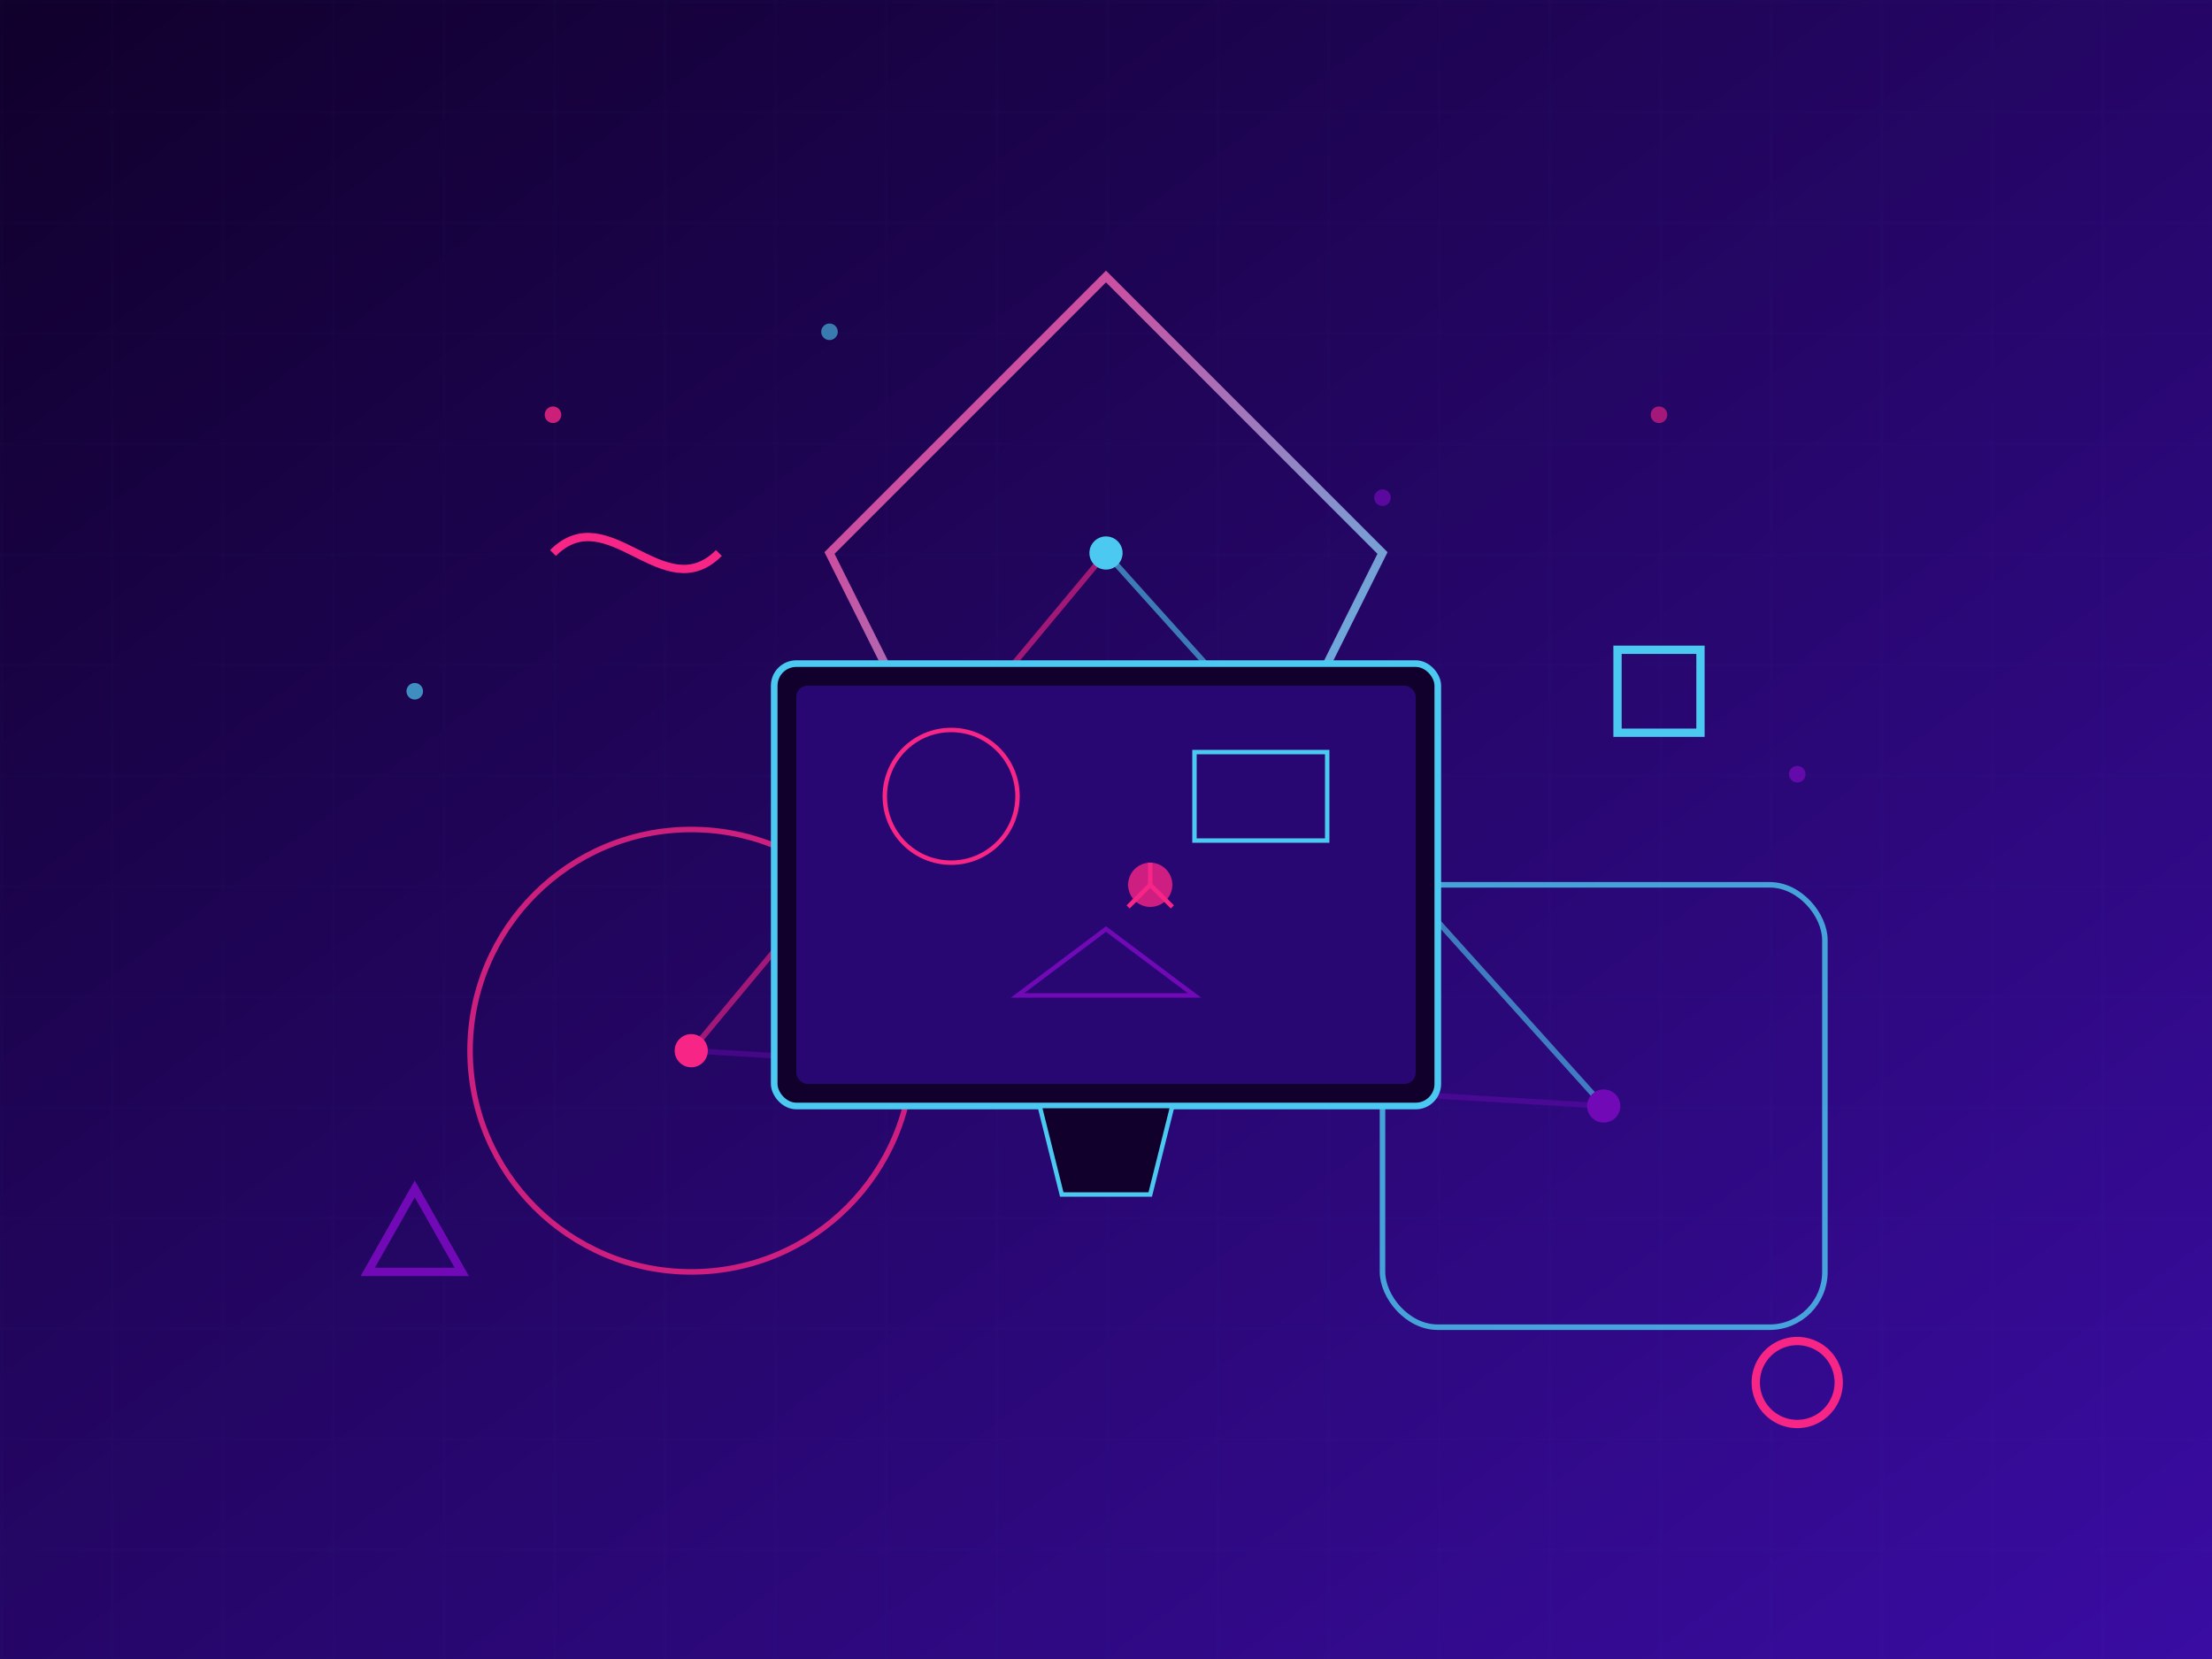 <svg xmlns="http://www.w3.org/2000/svg" viewBox="0 0 800 600" width="800" height="600">
  <!-- Gradients and Filters -->
  <defs>
    <linearGradient id="bgGradient" x1="0%" y1="0%" x2="100%" y2="100%">
      <stop offset="0%" stop-color="#10002B" />
      <stop offset="100%" stop-color="#3A0CA3" />
    </linearGradient>
    
    <linearGradient id="neonGradient" x1="0%" y1="0%" x2="100%" y2="100%">
      <stop offset="0%" stop-color="#F72585" />
      <stop offset="100%" stop-color="#4CC9F0" />
    </linearGradient>
    
    <filter id="neonGlow" x="-50%" y="-50%" width="200%" height="200%">
      <feGaussianBlur stdDeviation="5" result="blur" />
      <feComposite in="SourceGraphic" in2="blur" operator="over" />
    </filter>
    
    <filter id="softGlow" x="-50%" y="-50%" width="200%" height="200%">
      <feGaussianBlur stdDeviation="3" result="blur" />
      <feComposite in="SourceGraphic" in2="blur" operator="over" />
    </filter>
    
    <pattern id="grid" width="40" height="40" patternUnits="userSpaceOnUse">
      <rect width="40" height="40" fill="none" />
      <path d="M 40 0 L 0 0 0 40" fill="none" stroke="#4CC9F0" stroke-width="0.5" opacity="0.2" />
    </pattern>
  </defs>
  
  <!-- Background -->
  <rect width="800" height="600" fill="url(#bgGradient)" />
  <rect width="800" height="600" fill="url(#grid)" opacity="0.3" />
  
  <!-- Abstract Design Elements -->
  <!-- Digital geometric shapes -->
  <polygon points="400,100 500,200 450,300 350,300 300,200" fill="none" stroke="url(#neonGradient)" stroke-width="3" filter="url(#neonGlow)">
    <animate attributeName="opacity" values="0.7;1;0.7" dur="4s" repeatCount="indefinite" />
  </polygon>
  
  <circle cx="250" cy="380" r="80" fill="none" stroke="#F72585" stroke-width="2" opacity="0.8" filter="url(#softGlow)">
    <animate attributeName="r" values="80;85;80" dur="3s" repeatCount="indefinite" />
  </circle>
  
  <rect x="500" y="320" width="160" height="160" rx="20" fill="none" stroke="#4CC9F0" stroke-width="2" opacity="0.8" filter="url(#softGlow)">
    <animate attributeName="stroke-dasharray" values="0,640;640,0;0,640" dur="10s" repeatCount="indefinite" />
  </rect>
  
  <!-- Connecting lines representing digital connections -->
  <line x1="250" y1="380" x2="400" y2="200" stroke="#F72585" stroke-width="2" opacity="0.6">
    <animate attributeName="stroke-dasharray" values="0,400;400,0;0,400" dur="5s" repeatCount="indefinite" />
  </line>
  
  <line x1="400" y1="200" x2="580" y2="400" stroke="#4CC9F0" stroke-width="2" opacity="0.6">
    <animate attributeName="stroke-dasharray" values="0,400;400,0;0,400" dur="5s" repeatCount="indefinite" begin="1s" />
  </line>
  
  <line x1="250" y1="380" x2="580" y2="400" stroke="#7209B7" stroke-width="2" opacity="0.4">
    <animate attributeName="stroke-dasharray" values="0,400;400,0;0,400" dur="5s" repeatCount="indefinite" begin="2s" />
  </line>
  
  <!-- Nodes at connection points -->
  <circle cx="250" cy="380" r="6" fill="#F72585" filter="url(#softGlow)">
    <animate attributeName="r" values="6;8;6" dur="2s" repeatCount="indefinite" />
  </circle>
  
  <circle cx="400" cy="200" r="6" fill="#4CC9F0" filter="url(#softGlow)">
    <animate attributeName="r" values="6;8;6" dur="2s" repeatCount="indefinite" begin="0.7s" />
  </circle>
  
  <circle cx="580" cy="400" r="6" fill="#7209B7" filter="url(#softGlow)">
    <animate attributeName="r" values="6;8;6" dur="2s" repeatCount="indefinite" begin="1.3s" />
  </circle>
  
  <!-- Creative digital particles -->
  <g>
    <circle cx="200" cy="150" r="3" fill="#F72585" opacity="0.8">
      <animate attributeName="cy" values="150;140;150" dur="3s" repeatCount="indefinite" />
      <animate attributeName="opacity" values="0.8;0.4;0.8" dur="3s" repeatCount="indefinite" />
    </circle>
    <circle cx="300" cy="120" r="3" fill="#4CC9F0" opacity="0.6">
      <animate attributeName="cy" values="120;110;120" dur="4s" repeatCount="indefinite" />
      <animate attributeName="opacity" values="0.6;0.3;0.6" dur="4s" repeatCount="indefinite" />
    </circle>
    <circle cx="500" cy="180" r="3" fill="#7209B7" opacity="0.7">
      <animate attributeName="cy" values="180;170;180" dur="3.5s" repeatCount="indefinite" />
      <animate attributeName="opacity" values="0.7;0.4;0.7" dur="3.5s" repeatCount="indefinite" />
    </circle>
    <circle cx="600" cy="150" r="3" fill="#F72585" opacity="0.6">
      <animate attributeName="cy" values="150;140;150" dur="4.5s" repeatCount="indefinite" />
      <animate attributeName="opacity" values="0.6;0.3;0.6" dur="4.5s" repeatCount="indefinite" />
    </circle>
    <circle cx="150" cy="250" r="3" fill="#4CC9F0" opacity="0.7">
      <animate attributeName="cy" values="250;240;250" dur="5s" repeatCount="indefinite" />
      <animate attributeName="opacity" values="0.7;0.4;0.7" dur="5s" repeatCount="indefinite" />
    </circle>
    <circle cx="650" cy="280" r="3" fill="#7209B7" opacity="0.8">
      <animate attributeName="cy" values="280;270;280" dur="3.2s" repeatCount="indefinite" />
      <animate attributeName="opacity" values="0.8;0.5;0.8" dur="3.2s" repeatCount="indefinite" />
    </circle>
  </g>
  
  <!-- Digital Design Illustration - Monitor/Screen with Creative Tools -->
  <g transform="translate(400, 320) scale(0.8)">
    <!-- Computer monitor -->
    <rect x="-150" y="-100" width="300" height="200" rx="10" fill="#10002B" stroke="#4CC9F0" stroke-width="3" />
    <rect x="-140" y="-90" width="280" height="180" rx="5" fill="#3A0CA3" opacity="0.6" />
    
    <!-- Design elements on screen -->
    <circle cx="-70" cy="-40" r="30" fill="none" stroke="#F72585" stroke-width="2" />
    <rect x="40" y="-60" width="60" height="40" fill="none" stroke="#4CC9F0" stroke-width="2" />
    <polygon points="0,20 -40,50 40,50" fill="none" stroke="#7209B7" stroke-width="2" />
    
    <!-- Abstract design cursor -->
    <g filter="url(#softGlow)">
      <circle cx="20" cy="0" r="10" fill="#F72585" opacity="0.8" />
      <path d="M 20 0 L 30 10 M 20 0 L 10 10 M 20 0 L 20 -10" stroke="#F72585" stroke-width="2" />
    </g>
    
    <!-- Base/Stand -->
    <path d="M -30 100 L 30 100 L 20 140 L -20 140 Z" fill="#10002B" stroke="#4CC9F0" stroke-width="2" />
  </g>

  <!-- Creative Design Elements floating around -->
  <g transform="translate(200, 200)">
    <path d="M 0 0 C 20 -20, 40 20, 60 0" fill="none" stroke="#F72585" stroke-width="3" filter="url(#softGlow)">
      <animateTransform attributeName="transform" type="rotate" from="0" to="360" dur="10s" repeatCount="indefinite" />
    </path>
  </g>
  
  <g transform="translate(600, 250)">
    <rect x="-15" y="-15" width="30" height="30" fill="none" stroke="#4CC9F0" stroke-width="3" filter="url(#softGlow)">
      <animateTransform attributeName="transform" type="rotate" from="0" to="360" dur="12s" repeatCount="indefinite" />
    </rect>
  </g>
  
  <g transform="translate(150, 450)">
    <polygon points="0,-20 17,10 -17,10" fill="none" stroke="#7209B7" stroke-width="3" filter="url(#softGlow)">
      <animateTransform attributeName="transform" type="rotate" from="0" to="360" dur="15s" repeatCount="indefinite" />
    </polygon>
  </g>

  <g transform="translate(650, 500)">
    <path d="M -15 0 A 15 15 0 1 0 15 0 A 15 15 0 1 0 -15 0 Z" fill="none" stroke="#F72585" stroke-width="3" filter="url(#softGlow)">
      <animate attributeName="stroke-dasharray" values="0,100;100,0;0,100" dur="8s" repeatCount="indefinite" />
    </path>
  </g>
</svg>
